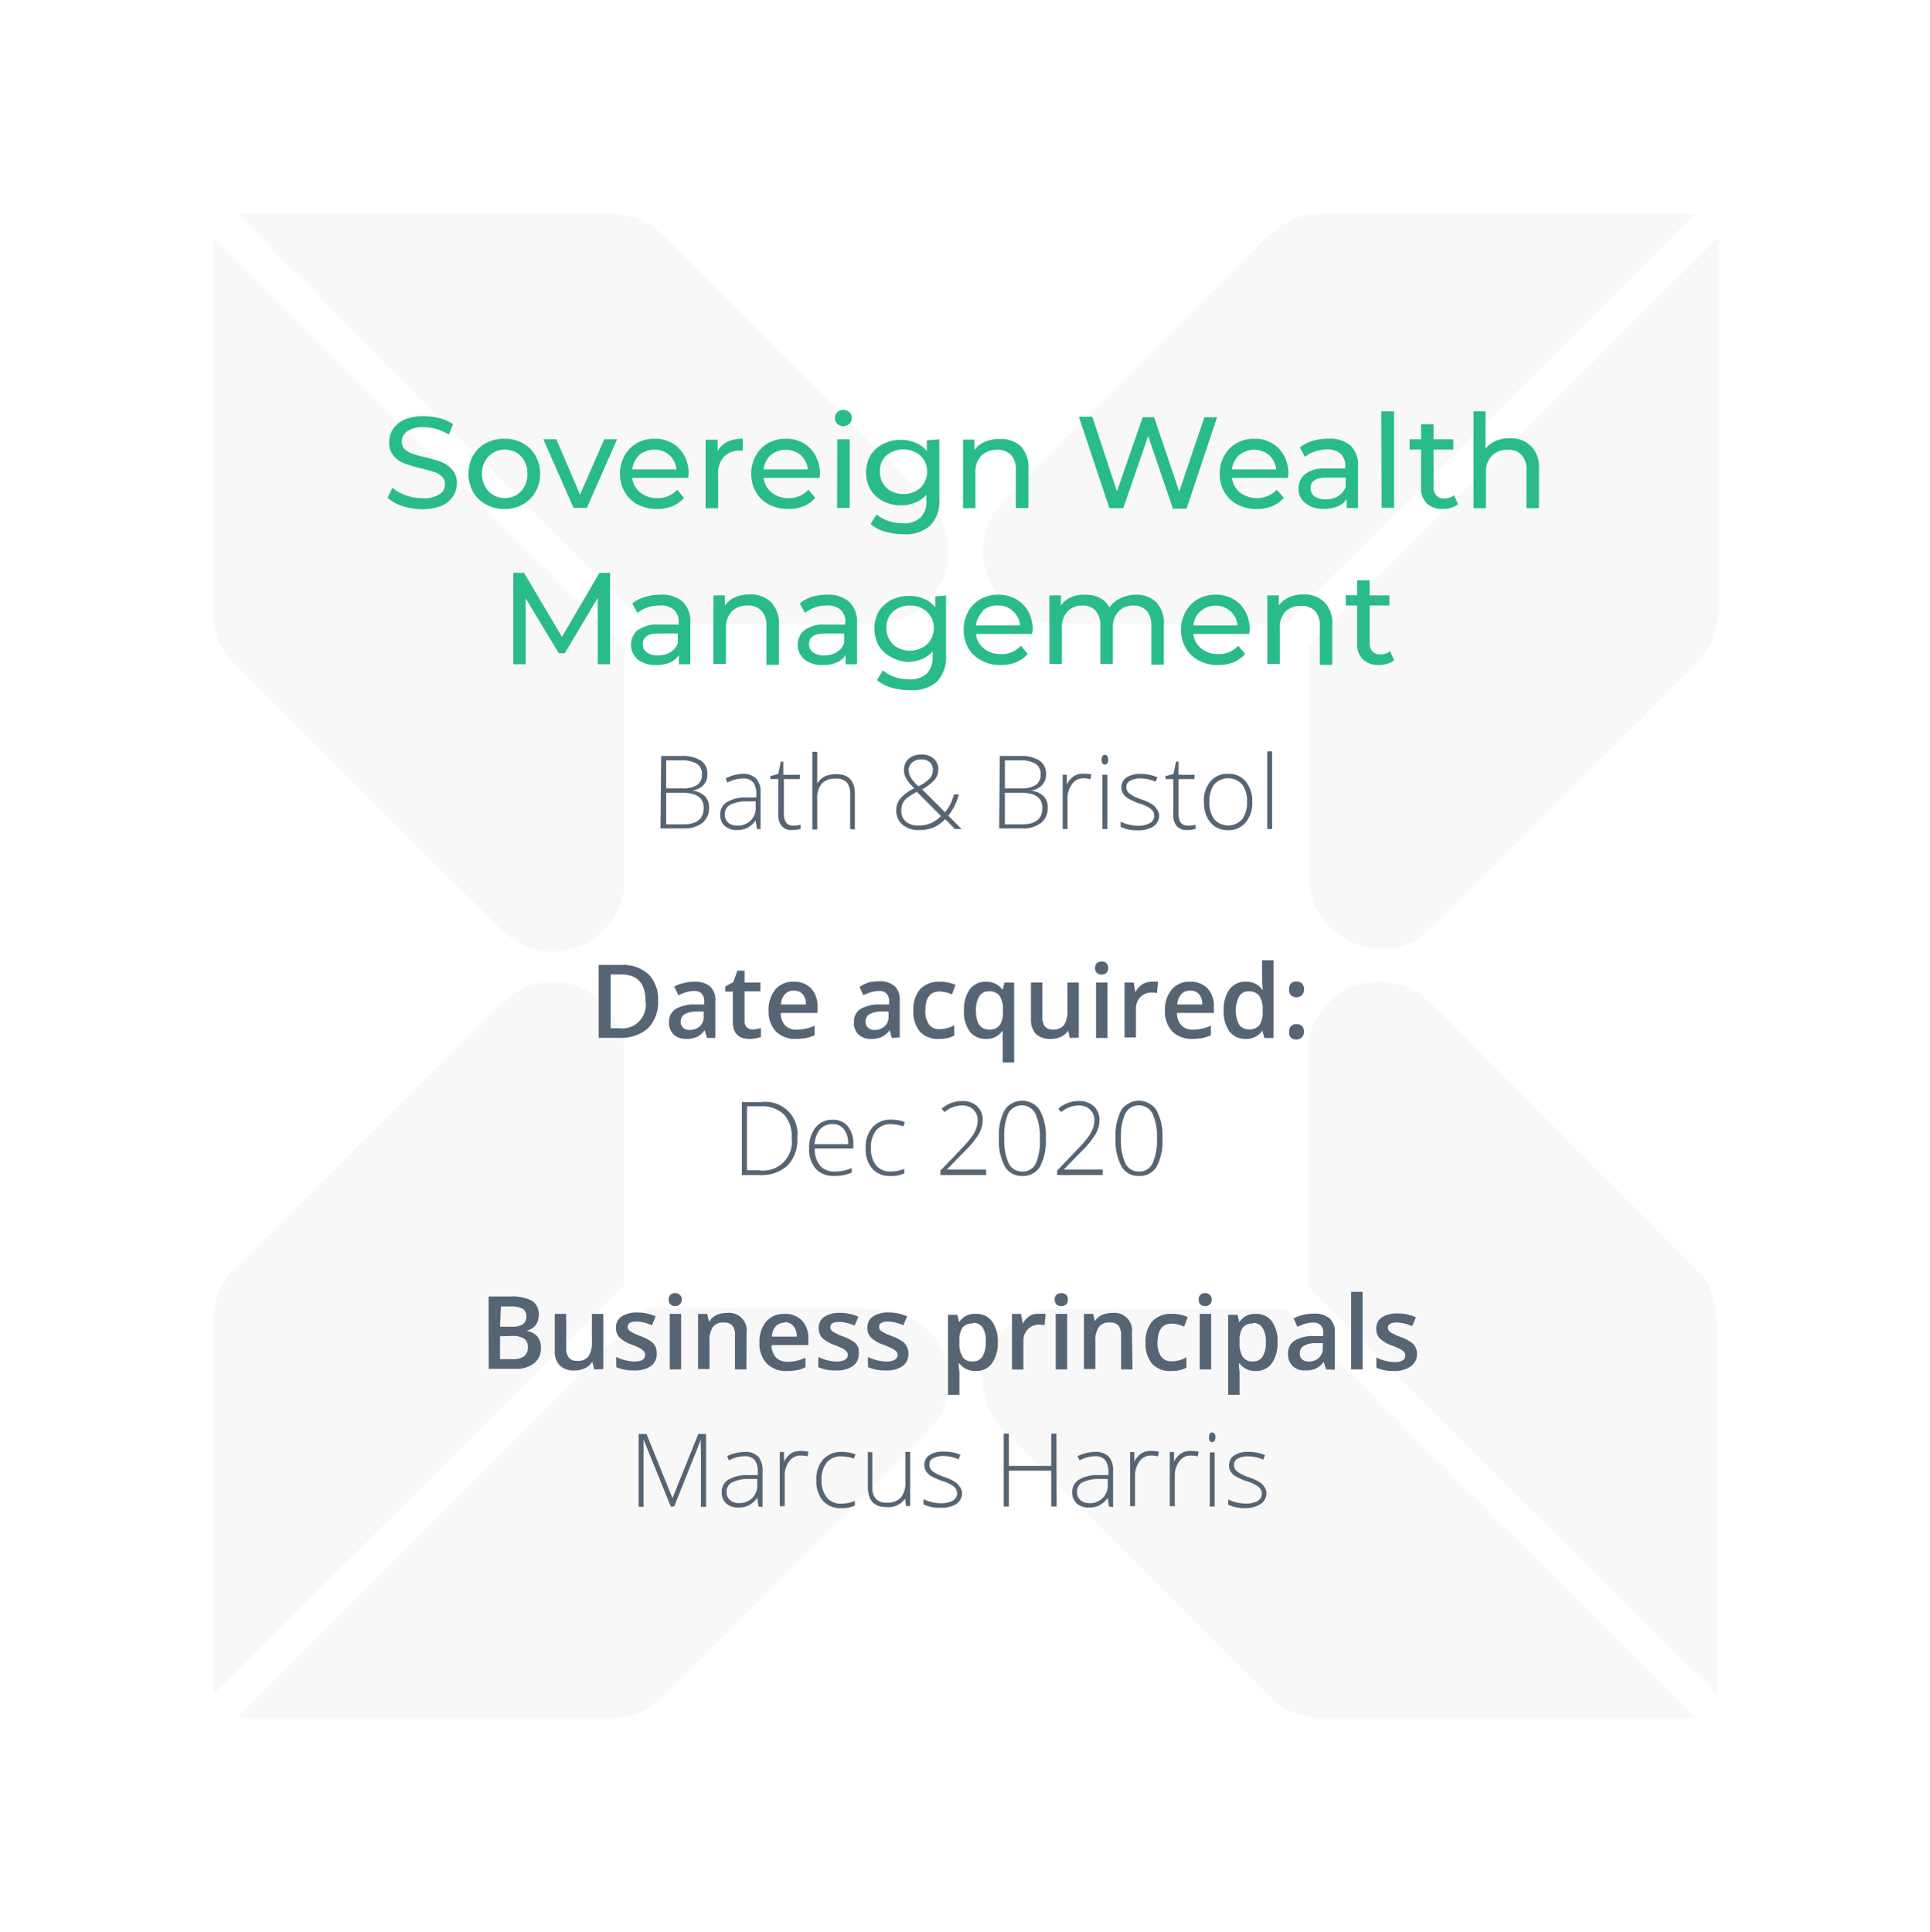 <svg id="Layer_1" data-name="Layer 1" xmlns="http://www.w3.org/2000/svg" viewBox="0 0 168.9 169.08"><defs><style>.cls-1{opacity:0.35;}.cls-2{fill:#eaeaea;}.cls-3{fill:#29bb89;}.cls-4{fill:#566573;}</style></defs><g class="cls-1"><path class="cls-2" d="M114.43,112.55V92.19a6.28,6.28,0,0,1,10.68-4.47L148.35,111a6.24,6.24,0,0,1,1.88,4.48v32.77Z"/><path class="cls-2" d="M112.4,114.43l35.95,35.94H115.58a6.23,6.23,0,0,1-4.48-1.87L87.86,125.25a6.19,6.19,0,0,1,0-8.8,6,6,0,0,1,4.48-1.88H112.4Z"/><path class="cls-2" d="M54.66,112.55V92.19A6.29,6.29,0,0,0,44,87.72L20.58,111a6.23,6.23,0,0,0-1.87,4.48v32.77Z"/><path class="cls-2" d="M56.53,114.43l-35.8,35.94H53.5A6.23,6.23,0,0,0,58,148.5l23.24-23.25a6.28,6.28,0,0,0-4.48-10.68Z"/><path class="cls-2" d="M150.37,20.73V53.5A6.23,6.23,0,0,1,148.5,58L125.25,81.22a6.19,6.19,0,0,1-8.8,0,6,6,0,0,1-1.88-4.48V56.53Z"/><path class="cls-2" d="M112.4,54.66l35.95-35.95H115.58a6.23,6.23,0,0,0-4.48,1.87L87.86,43.83a6.19,6.19,0,0,0,0,8.8,6,6,0,0,0,4.48,1.88C92.19,54.66,112.4,54.66,112.4,54.66Z"/><path class="cls-2" d="M54.66,56.68V77A6.29,6.29,0,0,1,44,81.51L20.58,58.26a6.19,6.19,0,0,1-1.87-4.47V20.73Z"/><path class="cls-2" d="M56.53,54.66,20.73,18.71H53.5A6.23,6.23,0,0,1,58,20.58L81.22,43.83a6.28,6.28,0,0,1-4.48,10.68C76.89,54.66,56.53,54.66,56.53,54.66Z"/></g><path class="cls-3" d="M35.23,44.3a3.62,3.62,0,0,1-1.31-.73l.42-.88a3.45,3.45,0,0,0,1.17.66,4.28,4.28,0,0,0,1.46.26,2.59,2.59,0,0,0,1.48-.34,1,1,0,0,0,.49-.89.89.89,0,0,0-.27-.67,1.81,1.81,0,0,0-.66-.39c-.26-.09-.63-.19-1.11-.31a11.53,11.53,0,0,1-1.45-.43,2.43,2.43,0,0,1-1-.67,1.76,1.76,0,0,1-.39-1.21,2,2,0,0,1,.34-1.15,2.31,2.31,0,0,1,1-.82,4.19,4.19,0,0,1,1.69-.3,5.47,5.47,0,0,1,1.39.18,3.49,3.49,0,0,1,1.17.52l-.37.91a4.28,4.28,0,0,0-1.07-.48,4,4,0,0,0-1.12-.17,2.42,2.42,0,0,0-1.45.36,1.08,1.08,0,0,0-.48.91.87.87,0,0,0,.27.66,1.83,1.83,0,0,0,.68.4,8.11,8.11,0,0,0,1.1.3,13.23,13.23,0,0,1,1.44.43,2.5,2.5,0,0,1,.94.67,1.72,1.72,0,0,1,.39,1.19,2,2,0,0,1-.34,1.14,2.26,2.26,0,0,1-1,.82,4.36,4.36,0,0,1-1.71.3A5.65,5.65,0,0,1,35.23,44.3Z"/><path class="cls-3" d="M42.52,44.15a2.86,2.86,0,0,1-1.12-1.09,3.36,3.36,0,0,1,0-3.18,2.8,2.8,0,0,1,1.12-1.09,3.35,3.35,0,0,1,1.62-.39,3.31,3.31,0,0,1,1.61.39,2.84,2.84,0,0,1,1.11,1.09,3.29,3.29,0,0,1,0,3.18,2.91,2.91,0,0,1-1.11,1.09,3.21,3.21,0,0,1-1.61.4A3.24,3.24,0,0,1,42.52,44.15Zm2.66-.82a1.86,1.86,0,0,0,.72-.75,2.27,2.27,0,0,0,.26-1.11,2.22,2.22,0,0,0-.26-1.11,1.86,1.86,0,0,0-.72-.75,2.14,2.14,0,0,0-1-.26,2.08,2.08,0,0,0-1,.26,2,2,0,0,0-.73.75,2.23,2.23,0,0,0-.27,1.11,2.28,2.28,0,0,0,.27,1.11,2,2,0,0,0,.73.75,2,2,0,0,0,1,.27A2,2,0,0,0,45.18,43.33Z"/><path class="cls-3" d="M54,38.45l-2.64,6H50.19l-2.64-6h1.14l2.07,4.84,2.12-4.84Z"/><path class="cls-3" d="M60.23,41.83h-4.9a1.93,1.93,0,0,0,.7,1.28,2.32,2.32,0,0,0,1.49.49,2.26,2.26,0,0,0,1.74-.73l.6.7a2.62,2.62,0,0,1-1,.73,3.44,3.44,0,0,1-1.36.25,3.57,3.57,0,0,1-1.69-.39,2.75,2.75,0,0,1-1.14-1.1,3.14,3.14,0,0,1-.41-1.59,3.19,3.19,0,0,1,.39-1.58,2.93,2.93,0,0,1,1.08-1.1,3.11,3.11,0,0,1,1.56-.39,3,3,0,0,1,1.54.39,2.81,2.81,0,0,1,1.06,1.1,3.39,3.39,0,0,1,.38,1.61C60.25,41.59,60.24,41.7,60.23,41.83Zm-4.28-2a2,2,0,0,0-.62,1.26H59.2a1.9,1.9,0,0,0-.62-1.25,1.87,1.87,0,0,0-1.31-.48A2,2,0,0,0,56,39.79Z"/><path class="cls-3" d="M63.65,38.67A3.11,3.11,0,0,1,65,38.4v1.05h-.25a1.85,1.85,0,0,0-1.4.53,2.09,2.09,0,0,0-.5,1.51v3h-1.1v-6h1.05v1A1.89,1.89,0,0,1,63.65,38.67Z"/><path class="cls-3" d="M71.72,41.83H66.83a1.89,1.89,0,0,0,.7,1.28A2.29,2.29,0,0,0,69,43.6a2.26,2.26,0,0,0,1.74-.73l.61.7a2.77,2.77,0,0,1-1,.73,3.51,3.51,0,0,1-1.36.25,3.61,3.61,0,0,1-1.7-.39,2.81,2.81,0,0,1-1.14-1.1,3.14,3.14,0,0,1-.41-1.59,3.2,3.2,0,0,1,.4-1.58,2.79,2.79,0,0,1,1.08-1.1,3.1,3.1,0,0,1,1.55-.39,3,3,0,0,1,1.54.39,2.74,2.74,0,0,1,1.06,1.1,3.27,3.27,0,0,1,.38,1.61A2.06,2.06,0,0,1,71.72,41.83Zm-4.27-2a1.9,1.9,0,0,0-.62,1.26H70.7a2,2,0,0,0-.62-1.25,2.06,2.06,0,0,0-2.63,0Z"/><path class="cls-3" d="M73.27,37.09a.71.71,0,0,1,0-1,.72.72,0,0,1,.53-.21.76.76,0,0,1,.53.2.65.65,0,0,1,.21.49.7.7,0,0,1-.21.52.72.72,0,0,1-.53.21A.76.76,0,0,1,73.27,37.09Zm0,1.36h1.09v6H73.26Z"/><path class="cls-3" d="M82.2,38.45v5.21A3.08,3.08,0,0,1,81.41,46a3.22,3.22,0,0,1-2.34.76,5.84,5.84,0,0,1-1.63-.23,3.31,3.31,0,0,1-1.25-.67l.53-.84a3,3,0,0,0,1,.57A4,4,0,0,0,79,45.8a2.12,2.12,0,0,0,1.56-.5,2,2,0,0,0,.51-1.52V43.3a2.53,2.53,0,0,1-1,.7,3.13,3.13,0,0,1-1.23.23,3.27,3.27,0,0,1-1.56-.37,2.73,2.73,0,0,1-1.1-1,3.09,3.09,0,0,1,0-3,2.73,2.73,0,0,1,1.1-1,3.38,3.38,0,0,1,1.56-.36,3.13,3.13,0,0,1,1.27.25,2.27,2.27,0,0,1,1,.74v-.94ZM80.12,43a1.79,1.79,0,0,0,.74-.7,1.94,1.94,0,0,0,.27-1,1.83,1.83,0,0,0-.58-1.42,2.34,2.34,0,0,0-3,0A1.83,1.83,0,0,0,77,41.31a1.94,1.94,0,0,0,.27,1A1.82,1.82,0,0,0,78,43a2.39,2.39,0,0,0,1.08.25A2.3,2.3,0,0,0,80.12,43Z"/><path class="cls-3" d="M89.33,39.06A2.63,2.63,0,0,1,90,41v3.47h-1.1V41.14a1.84,1.84,0,0,0-.42-1.32,1.56,1.56,0,0,0-1.2-.45,1.9,1.9,0,0,0-1.4.52,2,2,0,0,0-.52,1.49v3.1H84.28v-6h1v.91a2.09,2.09,0,0,1,.89-.71,3.11,3.11,0,0,1,1.28-.25A2.5,2.5,0,0,1,89.33,39.06Z"/><path class="cls-3" d="M106.51,36.52l-2.67,8h-1.19l-2.17-6.36L98.3,44.48H97.09l-2.67-8h1.17L97.75,43,100,36.52h1l2.2,6.51,2.2-6.51Z"/><path class="cls-3" d="M112.71,41.83h-4.89a1.85,1.85,0,0,0,.7,1.28,2.46,2.46,0,0,0,3.22-.24l.61.7a2.77,2.77,0,0,1-1,.73,3.51,3.51,0,0,1-1.36.25,3.58,3.58,0,0,1-1.7-.39,2.81,2.81,0,0,1-1.14-1.1,3.14,3.14,0,0,1-.41-1.59,3.09,3.09,0,0,1,.4-1.58,2.79,2.79,0,0,1,1.08-1.1,3.08,3.08,0,0,1,1.55-.39,3,3,0,0,1,1.54.39,2.74,2.74,0,0,1,1.06,1.1,3.27,3.27,0,0,1,.38,1.61C112.73,41.59,112.72,41.7,112.71,41.83Zm-4.27-2a1.9,1.9,0,0,0-.62,1.26h3.87a2,2,0,0,0-.62-1.25,2.06,2.06,0,0,0-2.63,0Z"/><path class="cls-3" d="M118.19,39a2.38,2.38,0,0,1,.66,1.83v3.64h-1v-.79a1.72,1.72,0,0,1-.78.64,3,3,0,0,1-1.2.22,2.47,2.47,0,0,1-1.62-.49,1.54,1.54,0,0,1-.61-1.28,1.57,1.57,0,0,1,.58-1.28A2.81,2.81,0,0,1,116,41h1.73V40.8a1.44,1.44,0,0,0-.41-1.09,1.71,1.71,0,0,0-1.2-.37,3.13,3.13,0,0,0-1.05.18,2.59,2.59,0,0,0-.87.47l-.45-.82a3.44,3.44,0,0,1,1.11-.58,4.84,4.84,0,0,1,1.38-.19A2.73,2.73,0,0,1,118.19,39Zm-1.09,4.42a1.56,1.56,0,0,0,.66-.79V41.8h-1.68c-.93,0-1.39.31-1.39.93a.87.87,0,0,0,.35.72,1.65,1.65,0,0,0,1,.26A2,2,0,0,0,117.1,43.43Z"/><path class="cls-3" d="M120.88,36H122v8.44h-1.09Z"/><path class="cls-3" d="M127.59,44.13a1.51,1.51,0,0,1-.59.31,2.23,2.23,0,0,1-.73.11,1.94,1.94,0,0,1-1.41-.49,1.87,1.87,0,0,1-.5-1.4V39.35h-1v-.9h1V37.13h1.09v1.32h1.73v.9h-1.73v3.27a1.09,1.09,0,0,0,.25.75.91.91,0,0,0,.7.26,1.3,1.3,0,0,0,.85-.28Z"/><path class="cls-3" d="M134,39.06a2.63,2.63,0,0,1,.68,1.95v3.47h-1.1V41.14a1.84,1.84,0,0,0-.42-1.32,1.56,1.56,0,0,0-1.2-.45,1.9,1.9,0,0,0-1.4.52,2,2,0,0,0-.52,1.49v3.1h-1.09V36H130v3.27a2.29,2.29,0,0,1,.9-.68,3.06,3.06,0,0,1,1.23-.23A2.5,2.5,0,0,1,134,39.06Z"/><path class="cls-3" d="M52.31,58.14V52.33l-2.88,4.84h-.53L46,52.37v5.77H44.92v-8h.94l3.32,5.6,3.28-5.6h.93v8Z"/><path class="cls-3" d="M59.74,52.66a2.39,2.39,0,0,1,.67,1.84v3.64h-1v-.8a1.74,1.74,0,0,1-.78.65,3.06,3.06,0,0,1-1.2.22,2.56,2.56,0,0,1-1.62-.49,1.69,1.69,0,0,1,0-2.57,2.91,2.91,0,0,1,1.85-.48h1.73v-.22a1.4,1.4,0,0,0-.41-1.08A1.75,1.75,0,0,0,57.7,53a3.16,3.16,0,0,0-1.05.17,2.82,2.82,0,0,0-.86.47l-.46-.82a3.38,3.38,0,0,1,1.12-.57,4.75,4.75,0,0,1,1.38-.2A2.75,2.75,0,0,1,59.74,52.66Zm-1.08,4.43a1.63,1.63,0,0,0,.66-.8v-.84H57.63c-.92,0-1.38.31-1.38.94a.82.82,0,0,0,.35.71,1.57,1.57,0,0,0,1,.27A2.12,2.12,0,0,0,58.66,57.09Z"/><path class="cls-3" d="M67.48,52.72a2.61,2.61,0,0,1,.68,2v3.47H67.07V54.79a1.87,1.87,0,0,0-.42-1.32A1.63,1.63,0,0,0,65.44,53a1.86,1.86,0,0,0-1.4.52A2,2,0,0,0,63.53,55v3.11h-1.1v-6h1V53a2.19,2.19,0,0,1,.89-.72,3.13,3.13,0,0,1,1.29-.25A2.46,2.46,0,0,1,67.48,52.72Z"/><path class="cls-3" d="M74.3,52.66A2.42,2.42,0,0,1,75,54.5v3.64h-1v-.8a1.74,1.74,0,0,1-.78.65,3.13,3.13,0,0,1-1.2.22,2.52,2.52,0,0,1-1.62-.49,1.69,1.69,0,0,1,0-2.57,2.87,2.87,0,0,1,1.84-.48h1.73v-.22a1.37,1.37,0,0,0-.41-1.08,1.71,1.71,0,0,0-1.2-.37,3.12,3.12,0,0,0-1.05.17,3,3,0,0,0-.87.47l-.45-.82A3.24,3.24,0,0,1,71,52.25a4.85,4.85,0,0,1,1.38-.2A2.78,2.78,0,0,1,74.3,52.66Zm-1.09,4.43a1.53,1.53,0,0,0,.66-.8v-.84H72.19c-.93,0-1.39.31-1.39.94a.84.84,0,0,0,.35.71,1.58,1.58,0,0,0,1,.27A2.06,2.06,0,0,0,73.21,57.09Z"/><path class="cls-3" d="M82.79,52.11v5.21A3.15,3.15,0,0,1,82,59.66a3.3,3.3,0,0,1-2.35.75A5.38,5.38,0,0,1,78,60.18a3.15,3.15,0,0,1-1.25-.66l.52-.85a3,3,0,0,0,1,.58,4,4,0,0,0,1.28.21,2.15,2.15,0,0,0,1.56-.5,2.06,2.06,0,0,0,.51-1.53V57a2.38,2.38,0,0,1-1,.71,3.27,3.27,0,0,1-1.22.23A3.4,3.4,0,0,1,78,57.52a2.82,2.82,0,0,1-1.1-1,3.16,3.16,0,0,1,0-3,2.87,2.87,0,0,1,1.1-1,3.39,3.39,0,0,1,1.57-.36,3.16,3.16,0,0,1,1.27.25,2.35,2.35,0,0,1,1,.74v-.93Zm-2.07,4.57a1.85,1.85,0,0,0,.74-.7,2,2,0,0,0,.26-1,1.83,1.83,0,0,0-.58-1.41A2.08,2.08,0,0,0,79.65,53a2.12,2.12,0,0,0-1.5.54A1.83,1.83,0,0,0,77.57,55a1.94,1.94,0,0,0,.27,1,1.78,1.78,0,0,0,.74.7,2.2,2.2,0,0,0,1.07.25A2.22,2.22,0,0,0,80.72,56.68Z"/><path class="cls-3" d="M90.3,55.49H85.41a1.89,1.89,0,0,0,.7,1.28,2.29,2.29,0,0,0,1.48.48,2.23,2.23,0,0,0,1.75-.73l.6.71a2.62,2.62,0,0,1-1,.73,3.7,3.7,0,0,1-1.36.25,3.43,3.43,0,0,1-1.69-.4,2.75,2.75,0,0,1-1.15-1.09,3.17,3.17,0,0,1-.4-1.6,3.22,3.22,0,0,1,.39-1.58,2.79,2.79,0,0,1,1.08-1.1,3.1,3.1,0,0,1,1.55-.39,3.05,3.05,0,0,1,1.55.39A2.81,2.81,0,0,1,90,53.54a3.4,3.4,0,0,1,.38,1.62A2.48,2.48,0,0,1,90.3,55.49Zm-4.27-2a2,2,0,0,0-.62,1.25h3.87a1.92,1.92,0,0,0-.62-1.24A1.84,1.84,0,0,0,87.34,53,1.87,1.87,0,0,0,86,53.45Z"/><path class="cls-3" d="M101.19,52.71a2.65,2.65,0,0,1,.66,2v3.47h-1.09V54.79a1.91,1.91,0,0,0-.4-1.32A1.51,1.51,0,0,0,99.2,53a1.73,1.73,0,0,0-1.32.52A2.1,2.1,0,0,0,97.39,55v3.11H96.3V54.79a2,2,0,0,0-.4-1.32A1.51,1.51,0,0,0,94.74,53a1.73,1.73,0,0,0-1.32.52A2.05,2.05,0,0,0,92.93,55v3.11H91.84v-6h1V53a2.16,2.16,0,0,1,.86-.72A3,3,0,0,1,95,52.05a2.77,2.77,0,0,1,1.25.28,2,2,0,0,1,.84.84,2.3,2.3,0,0,1,1-.82,3.09,3.09,0,0,1,1.37-.3A2.47,2.47,0,0,1,101.19,52.71Z"/><path class="cls-3" d="M109.33,55.49h-4.89a1.85,1.85,0,0,0,.7,1.28,2.29,2.29,0,0,0,1.48.48,2.22,2.22,0,0,0,1.74-.73l.61.71a2.77,2.77,0,0,1-1,.73,3.7,3.7,0,0,1-1.36.25,3.47,3.47,0,0,1-1.7-.4,2.79,2.79,0,0,1-1.14-1.09,3.17,3.17,0,0,1-.41-1.6,3.12,3.12,0,0,1,.4-1.58,2.79,2.79,0,0,1,1.08-1.1,3.08,3.08,0,0,1,1.55-.39,3,3,0,0,1,1.54.39,2.74,2.74,0,0,1,1.06,1.1,3.29,3.29,0,0,1,.38,1.62C109.35,55.24,109.34,55.35,109.33,55.49Zm-4.27-2a1.9,1.9,0,0,0-.62,1.25h3.87a1.92,1.92,0,0,0-.62-1.24,2,2,0,0,0-2.63,0Z"/><path class="cls-3" d="M115.91,52.72a2.61,2.61,0,0,1,.68,2v3.47H115.5V54.79a1.87,1.87,0,0,0-.42-1.32,1.63,1.63,0,0,0-1.21-.44,1.86,1.86,0,0,0-1.4.52A2,2,0,0,0,112,55v3.11h-1.09v-6h1V53a2.15,2.15,0,0,1,.9-.72,3,3,0,0,1,1.28-.25A2.46,2.46,0,0,1,115.91,52.72Z"/><path class="cls-3" d="M122,57.79a1.7,1.7,0,0,1-.6.31,2.46,2.46,0,0,1-.72.11,2,2,0,0,1-1.41-.49,1.86,1.86,0,0,1-.5-1.4V53h-1v-.9h1V50.79h1.09v1.32h1.73V53h-1.73v3.26a1.06,1.06,0,0,0,.24.75.91.91,0,0,0,.7.27,1.29,1.29,0,0,0,.85-.29Z"/><path class="cls-4" d="M57.86,66.17h1.75a3,3,0,0,1,1.74.41,1.38,1.38,0,0,1,.55,1.21,1.28,1.28,0,0,1-.34.92,1.6,1.6,0,0,1-1,.48v0a2,2,0,0,1,1.13.49,1.4,1.4,0,0,1,.36,1,1.64,1.64,0,0,1-.59,1.35,2.55,2.55,0,0,1-1.66.48h-2ZM58.3,69h1.41a2.24,2.24,0,0,0,1.31-.3,1.09,1.09,0,0,0,.41-.94,1,1,0,0,0-.47-.92,2.52,2.52,0,0,0-1.37-.29H58.3Zm0,.39v2.76h1.51q1.77,0,1.77-1.44c0-.88-.62-1.32-1.87-1.32Z"/><path class="cls-4" d="M66.24,72.56l-.11-.75h0a2.28,2.28,0,0,1-.73.65,2,2,0,0,1-.89.19,1.54,1.54,0,0,1-1.09-.36,1.28,1.28,0,0,1-.39-1,1.21,1.21,0,0,1,.58-1.08,3.13,3.13,0,0,1,1.67-.41l.91,0v-.32a1.63,1.63,0,0,0-.28-1,1.06,1.06,0,0,0-.88-.34,3,3,0,0,0-1.37.36l-.16-.37A3.51,3.51,0,0,1,65,67.73a1.55,1.55,0,0,1,1.17.41,1.76,1.76,0,0,1,.39,1.26v3.16Zm-1.75-.31a1.51,1.51,0,0,0,1.64-1.64v-.47l-.83,0a3.23,3.23,0,0,0-1.43.31A1,1,0,0,0,63.72,72,1.13,1.13,0,0,0,64.49,72.25Z"/><path class="cls-4" d="M69.35,72.26a3,3,0,0,0,.71-.07v.35a2.27,2.27,0,0,1-.72.11,1.17,1.17,0,0,1-.93-.34,1.56,1.56,0,0,1-.3-1.06V68.19h-.7v-.26l.7-.19.22-1.08h.22v1.15H70v.38h-1.4v3a1.34,1.34,0,0,0,.2.81A.69.69,0,0,0,69.35,72.26Z"/><path class="cls-4" d="M74.4,72.56V69.48a1.5,1.5,0,0,0-.3-1,1.21,1.21,0,0,0-.94-.33,1.63,1.63,0,0,0-1.24.43,2,2,0,0,0-.4,1.4v2.62h-.43v-6.8h.43v2.17l0,.6h0a1.65,1.65,0,0,1,.67-.62,2.49,2.49,0,0,1,1-.19c1.08,0,1.62.58,1.62,1.73v3.11Z"/><path class="cls-4" d="M78.43,70.94a1.71,1.71,0,0,1,.32-1A3.85,3.85,0,0,1,80,69l-.33-.36a2.39,2.39,0,0,1-.42-.61,1.34,1.34,0,0,1-.14-.62,1.29,1.29,0,0,1,.41-1,1.66,1.66,0,0,1,1.12-.37,1.52,1.52,0,0,1,1.07.36,1.22,1.22,0,0,1,.4,1,1.31,1.31,0,0,1-.31.84,4.1,4.1,0,0,1-1.1.85l2,2a3.87,3.87,0,0,0,.46-.68,5.84,5.84,0,0,0,.33-.88h.42a4.78,4.78,0,0,1-.92,1.86l1.16,1.17h-.59l-.84-.86a3.84,3.84,0,0,1-.72.57,2.43,2.43,0,0,1-.68.28,3.15,3.15,0,0,1-.85.1A2.14,2.14,0,0,1,79,72.2,1.6,1.6,0,0,1,78.43,70.94Zm2,1.31a2.61,2.61,0,0,0,1-.19,2.75,2.75,0,0,0,.92-.64l-2.11-2.11a5.16,5.16,0,0,0-.86.53,1.31,1.31,0,0,0-.5,1.08,1.23,1.23,0,0,0,.4,1A1.65,1.65,0,0,0,80.42,72.25Zm-.9-4.83a1.19,1.19,0,0,0,.18.64,3.82,3.82,0,0,0,.66.76,3.42,3.42,0,0,0,1-.69,1.13,1.13,0,0,0,.27-.74.89.89,0,0,0-.27-.67,1,1,0,0,0-.74-.25,1.13,1.13,0,0,0-.78.25A.89.89,0,0,0,79.52,67.42Z"/><path class="cls-4" d="M87.5,66.17h1.75a3,3,0,0,1,1.74.41,1.38,1.38,0,0,1,.55,1.21,1.28,1.28,0,0,1-.34.92,1.6,1.6,0,0,1-1,.48v0a2,2,0,0,1,1.13.49,1.4,1.4,0,0,1,.36,1,1.64,1.64,0,0,1-.59,1.35,2.55,2.55,0,0,1-1.66.48h-2ZM87.94,69h1.41a2.26,2.26,0,0,0,1.31-.3,1.09,1.09,0,0,0,.41-.94,1,1,0,0,0-.47-.92,2.52,2.52,0,0,0-1.37-.29H87.94Zm0,.39v2.76h1.51q1.77,0,1.77-1.44c0-.88-.62-1.32-1.87-1.32Z"/><path class="cls-4" d="M94.87,67.72a3.72,3.72,0,0,1,.64.06l-.08.42a2.51,2.51,0,0,0-.62-.08,1.18,1.18,0,0,0-1,.52,2.07,2.07,0,0,0-.39,1.3v2.62H93V67.81h.36l0,.86h0a2,2,0,0,1,.62-.74A1.48,1.48,0,0,1,94.87,67.72Z"/><path class="cls-4" d="M96.41,66.49c0-.28.1-.42.28-.42a.25.25,0,0,1,.21.11.57.57,0,0,1,.08.31.54.54,0,0,1-.08.31.24.24,0,0,1-.21.12C96.51,66.92,96.41,66.78,96.41,66.49Zm.5,6.07h-.43V67.81h.43Z"/><path class="cls-4" d="M101.44,71.32a1.12,1.12,0,0,1-.48,1,2.39,2.39,0,0,1-1.38.35,3.21,3.21,0,0,1-1.51-.3v-.46a3.32,3.32,0,0,0,1.51.36,2,2,0,0,0,1.07-.24.7.7,0,0,0,.36-.62.73.73,0,0,0-.29-.6,2.85,2.85,0,0,0-1-.48,5.27,5.27,0,0,1-1-.45,1.37,1.37,0,0,1-.44-.42,1.09,1.09,0,0,1-.14-.57,1,1,0,0,1,.45-.84,2.12,2.12,0,0,1,1.25-.31,3.75,3.75,0,0,1,1.45.29l-.16.39a3.41,3.41,0,0,0-1.29-.29,1.89,1.89,0,0,0-.93.2.59.59,0,0,0-.34.53.72.72,0,0,0,.27.59,3.46,3.46,0,0,0,1,.5,4.57,4.57,0,0,1,.94.42,1.24,1.24,0,0,1,.43.42A1,1,0,0,1,101.44,71.32Z"/><path class="cls-4" d="M103.92,72.26a3,3,0,0,0,.71-.07v.35a2.27,2.27,0,0,1-.72.11,1.17,1.17,0,0,1-.93-.34,1.56,1.56,0,0,1-.3-1.06V68.19H102v-.26l.7-.19.22-1.08h.22v1.15h1.4v.38h-1.4v3a1.42,1.42,0,0,0,.19.81A.72.72,0,0,0,103.92,72.26Z"/><path class="cls-4" d="M109.59,70.18A2.65,2.65,0,0,1,109,72a1.92,1.92,0,0,1-1.55.66,2,2,0,0,1-1.1-.3,2,2,0,0,1-.73-.87,3.11,3.11,0,0,1-.26-1.3,2.65,2.65,0,0,1,.57-1.81,1.94,1.94,0,0,1,1.54-.65,1.9,1.9,0,0,1,1.54.66A2.71,2.71,0,0,1,109.59,70.18Zm-3.75,0a2.42,2.42,0,0,0,.43,1.53,1.64,1.64,0,0,0,2.43,0,2.42,2.42,0,0,0,.43-1.53,2.35,2.35,0,0,0-.43-1.52,1.64,1.64,0,0,0-2.44,0A2.44,2.44,0,0,0,105.84,70.18Z"/><path class="cls-4" d="M111.33,72.56h-.43v-6.8h.43Z"/><path class="cls-4" d="M57.59,87.59A3.2,3.2,0,0,1,56.71,90a3.53,3.53,0,0,1-2.53.84H52.39V84.46h2a3.31,3.31,0,0,1,2.37.82A3.1,3.1,0,0,1,57.59,87.59Zm-1.1,0c0-1.53-.72-2.3-2.15-2.3h-.9V90h.74A2.06,2.06,0,0,0,56.49,87.63Z"/><path class="cls-4" d="M61.87,90.85l-.2-.68h0a1.87,1.87,0,0,1-.7.6,2.18,2.18,0,0,1-.91.16,1.54,1.54,0,0,1-1.11-.38,1.43,1.43,0,0,1-.4-1.09,1.28,1.28,0,0,1,.55-1.13,3.22,3.22,0,0,1,1.69-.41l.84,0v-.25a1,1,0,0,0-.22-.7.89.89,0,0,0-.67-.23,2.4,2.4,0,0,0-.71.11,6.47,6.47,0,0,0-.66.26L59,86.35a3.38,3.38,0,0,1,.86-.31,3.53,3.53,0,0,1,.88-.11,2.06,2.06,0,0,1,1.39.4,1.55,1.55,0,0,1,.47,1.26v3.26Zm-1.53-.7a1.29,1.29,0,0,0,.9-.32,1.1,1.1,0,0,0,.34-.87v-.42l-.62,0a2,2,0,0,0-1.06.24.73.73,0,0,0-.33.66.64.64,0,0,0,.2.5A.8.8,0,0,0,60.34,90.15Z"/><path class="cls-4" d="M65.84,90.1a2.78,2.78,0,0,0,.75-.11v.77a2,2,0,0,1-.44.12,2.59,2.59,0,0,1-.56.05c-1,0-1.46-.51-1.46-1.53V86.79h-.66v-.45l.71-.38.35-1h.63V86h1.38v.77H65.16v2.59a.71.71,0,0,0,.19.55A.69.69,0,0,0,65.84,90.1Z"/><path class="cls-4" d="M69.66,90.93a2.36,2.36,0,0,1-1.76-.65,2.53,2.53,0,0,1-.64-1.81,2.75,2.75,0,0,1,.59-1.86,2,2,0,0,1,1.62-.68,2,2,0,0,1,1.51.58,2.23,2.23,0,0,1,.56,1.6v.55H68.32a1.55,1.55,0,0,0,.38,1.08,1.31,1.31,0,0,0,1,.38,4.09,4.09,0,0,0,.8-.08,3.7,3.7,0,0,0,.79-.27v.84a3.75,3.75,0,0,1-.76.25A4.69,4.69,0,0,1,69.66,90.93Zm-.19-4.22a1,1,0,0,0-.78.31,1.43,1.43,0,0,0-.35.9h2.19a1.36,1.36,0,0,0-.29-.91A1,1,0,0,0,69.47,86.71Z"/><path class="cls-4" d="M78.05,90.85l-.2-.68h0a1.87,1.87,0,0,1-.7.6,2.18,2.18,0,0,1-.91.16,1.54,1.54,0,0,1-1.11-.38,1.43,1.43,0,0,1-.4-1.09,1.28,1.28,0,0,1,.55-1.13,3.22,3.22,0,0,1,1.69-.41l.84,0v-.25a1,1,0,0,0-.22-.7.89.89,0,0,0-.67-.23,2.4,2.4,0,0,0-.71.11,6.47,6.47,0,0,0-.66.26l-.33-.73A3.38,3.38,0,0,1,76,86a3.53,3.53,0,0,1,.88-.11,2.06,2.06,0,0,1,1.39.4,1.55,1.55,0,0,1,.47,1.26v3.26Zm-1.53-.7a1.29,1.29,0,0,0,.9-.32,1.1,1.1,0,0,0,.34-.87v-.42l-.62,0a2,2,0,0,0-1.06.24.73.73,0,0,0-.33.66.64.64,0,0,0,.2.5A.8.8,0,0,0,76.52,90.15Z"/><path class="cls-4" d="M82.16,90.93a2.09,2.09,0,0,1-1.66-.64,2.66,2.66,0,0,1-.57-1.83,2.73,2.73,0,0,1,.59-1.88,2.25,2.25,0,0,1,1.73-.65,3.2,3.2,0,0,1,1.37.28l-.31.83a3.09,3.09,0,0,0-1.07-.26c-.84,0-1.26.56-1.26,1.67a2,2,0,0,0,.32,1.22,1.07,1.07,0,0,0,.91.41,2.71,2.71,0,0,0,1.3-.34v.89a1.77,1.77,0,0,1-.59.23A3.33,3.33,0,0,1,82.16,90.93Z"/><path class="cls-4" d="M86.26,90.93a1.7,1.7,0,0,1-1.4-.65,2.94,2.94,0,0,1-.5-1.84,3,3,0,0,1,.51-1.85,1.7,1.7,0,0,1,1.42-.66,1.78,1.78,0,0,1,.81.17,1.67,1.67,0,0,1,.65.55h0L87.9,86h.85v7h-1V91a2.88,2.88,0,0,1,0-.41q0-.21,0-.33h-.06A1.59,1.59,0,0,1,86.26,90.93Zm.3-.82a1.06,1.06,0,0,0,.92-.37,1.86,1.86,0,0,0,.29-1.13v-.16a2.23,2.23,0,0,0-.29-1.29,1.11,1.11,0,0,0-.94-.39.94.94,0,0,0-.84.43,2.32,2.32,0,0,0-.29,1.26C85.41,89.56,85.79,90.11,86.56,90.11Z"/><path class="cls-4" d="M93.62,90.85l-.14-.64h0a1.5,1.5,0,0,1-.61.53,2.06,2.06,0,0,1-.91.19,1.78,1.78,0,0,1-1.31-.43,1.88,1.88,0,0,1-.43-1.33V86h1v3a1.34,1.34,0,0,0,.22.84.9.9,0,0,0,.72.27,1.16,1.16,0,0,0,.95-.38,2.16,2.16,0,0,0,.3-1.3V86h1v4.83Z"/><path class="cls-4" d="M95.83,84.74a.58.58,0,0,1,.15-.43.59.59,0,0,1,.43-.15.57.57,0,0,1,.42.15.58.58,0,0,1,.15.43.56.56,0,0,1-.15.41.57.57,0,0,1-.42.15.59.59,0,0,1-.43-.15A.56.56,0,0,1,95.83,84.74Zm1.09,6.11h-1V86h1Z"/><path class="cls-4" d="M100.84,85.93a2.51,2.51,0,0,1,.51,0l-.1,1a1.75,1.75,0,0,0-.46-.05,1.32,1.32,0,0,0-1,.4,1.46,1.46,0,0,0-.38,1v2.53h-1V86h.8l.14.85h0a2,2,0,0,1,.62-.69A1.5,1.5,0,0,1,100.84,85.93Z"/><path class="cls-4" d="M104.35,90.93a2.36,2.36,0,0,1-1.76-.65,2.53,2.53,0,0,1-.64-1.81,2.75,2.75,0,0,1,.59-1.86,2,2,0,0,1,1.62-.68,2,2,0,0,1,1.51.58,2.23,2.23,0,0,1,.56,1.6v.55H103a1.6,1.6,0,0,0,.38,1.08,1.31,1.31,0,0,0,1,.38,4.09,4.09,0,0,0,.8-.08,3.7,3.7,0,0,0,.79-.27v.84a3.56,3.56,0,0,1-.76.25A4.69,4.69,0,0,1,104.35,90.93Zm-.19-4.22a1,1,0,0,0-.78.31,1.43,1.43,0,0,0-.35.9h2.19a1.36,1.36,0,0,0-.29-.91A1,1,0,0,0,104.16,86.71Z"/><path class="cls-4" d="M109,90.93a1.7,1.7,0,0,1-1.41-.65,3,3,0,0,1-.5-1.84,3,3,0,0,1,.51-1.85,1.7,1.7,0,0,1,1.42-.66,1.65,1.65,0,0,1,1.45.7h.05a8,8,0,0,1-.07-.82V84.05h1v6.8h-.8l-.18-.64h0A1.64,1.64,0,0,1,109,90.93Zm.28-.83a1.13,1.13,0,0,0,.92-.35,1.94,1.94,0,0,0,.3-1.16v-.14a2.16,2.16,0,0,0-.3-1.3,1.12,1.12,0,0,0-.93-.38.92.92,0,0,0-.83.44,2.73,2.73,0,0,0,0,2.47A1,1,0,0,0,109.3,90.1Z"/><path class="cls-4" d="M112.82,86.57c0-.44.21-.66.64-.66a.63.63,0,0,1,.49.18.8.8,0,0,1,0,1,.73.73,0,0,1-1,0A.69.69,0,0,1,112.82,86.57Zm0,3.73a.67.67,0,0,1,.16-.49.65.65,0,0,1,.48-.17.64.64,0,0,1,.49.18.68.68,0,0,1,.16.48.65.65,0,0,1-.17.49.73.73,0,0,1-1,0A.69.69,0,0,1,112.82,90.3Z"/><path class="cls-4" d="M69.77,99.59a3.22,3.22,0,0,1-.85,2.43,3.38,3.38,0,0,1-2.47.83H64.92V96.46h1.72a2.8,2.8,0,0,1,3.13,3.13Zm-.49,0a2.8,2.8,0,0,0-.69-2.06,2.77,2.77,0,0,0-2-.7H65.37v5.6h1A2.52,2.52,0,0,0,69.28,99.61Z"/><path class="cls-4" d="M73,102.93a2.06,2.06,0,0,1-1.61-.63,2.55,2.55,0,0,1-.58-1.79,2.81,2.81,0,0,1,.56-1.82,1.84,1.84,0,0,1,1.5-.68,1.64,1.64,0,0,1,1.33.58,2.43,2.43,0,0,1,.48,1.59v.35H71.3a2.25,2.25,0,0,0,.46,1.49,1.6,1.6,0,0,0,1.28.52,3.88,3.88,0,0,0,.72-.06,4.31,4.31,0,0,0,.78-.24v.39a3.23,3.23,0,0,1-.75.24A4.22,4.22,0,0,1,73,102.93Zm-.13-4.54a1.44,1.44,0,0,0-1.1.45,2.2,2.2,0,0,0-.48,1.31h2.93a2.06,2.06,0,0,0-.35-1.29A1.19,1.19,0,0,0,72.91,98.39Z"/><path class="cls-4" d="M77.93,102.93a2,2,0,0,1-1.6-.64,2.6,2.6,0,0,1-.57-1.79,2.63,2.63,0,0,1,.6-1.84A2.1,2.1,0,0,1,78,98a3.33,3.33,0,0,1,1.18.21l-.12.39A3.35,3.35,0,0,0,78,98.4a1.63,1.63,0,0,0-1.33.54,2.37,2.37,0,0,0-.45,1.55,2.32,2.32,0,0,0,.45,1.51,1.55,1.55,0,0,0,1.26.54,3.17,3.17,0,0,0,1.2-.23v.4A2.69,2.69,0,0,1,77.93,102.93Z"/><path class="cls-4" d="M86.3,102.85h-4v-.39l1.7-1.77a11.61,11.61,0,0,0,1-1.14,3.18,3.18,0,0,0,.42-.75,2.12,2.12,0,0,0,.14-.75,1.24,1.24,0,0,0-.38-.93,1.34,1.34,0,0,0-1-.36,2.44,2.44,0,0,0-1.53.58l-.24-.3a2.71,2.71,0,0,1,1.78-.67,1.89,1.89,0,0,1,1.31.44A1.6,1.6,0,0,1,86,98a2.62,2.62,0,0,1-.32,1.23,7.55,7.55,0,0,1-1.18,1.46l-1.64,1.68v0H86.3Z"/><path class="cls-4" d="M91.52,99.64a4.71,4.71,0,0,1-.51,2.48,1.71,1.71,0,0,1-1.55.81,1.66,1.66,0,0,1-1.52-.83,4.67,4.67,0,0,1-.52-2.46,4.75,4.75,0,0,1,.5-2.48,1.85,1.85,0,0,1,3.07,0A4.55,4.55,0,0,1,91.52,99.64Zm-3.63,0a4.7,4.7,0,0,0,.39,2.19,1.27,1.27,0,0,0,1.18.71,1.25,1.25,0,0,0,1.2-.73A4.94,4.94,0,0,0,91,99.64a4.84,4.84,0,0,0-.38-2.15,1.34,1.34,0,0,0-2.4,0A4.86,4.86,0,0,0,87.89,99.64Z"/><path class="cls-4" d="M96.51,102.85h-4v-.39l1.7-1.77a13.14,13.14,0,0,0,1-1.14,3.18,3.18,0,0,0,.42-.75,2.12,2.12,0,0,0,.14-.75,1.24,1.24,0,0,0-.38-.93,1.35,1.35,0,0,0-1-.36,2.44,2.44,0,0,0-1.53.58l-.24-.3a2.68,2.68,0,0,1,1.77-.67,1.9,1.9,0,0,1,1.32.44A1.6,1.6,0,0,1,96.22,98a2.51,2.51,0,0,1-.32,1.23,7.07,7.07,0,0,1-1.17,1.46l-1.64,1.68v0h3.42Z"/><path class="cls-4" d="M101.73,99.64a4.71,4.71,0,0,1-.51,2.48,1.71,1.71,0,0,1-1.55.81,1.66,1.66,0,0,1-1.52-.83,4.67,4.67,0,0,1-.52-2.46,4.75,4.75,0,0,1,.5-2.48,1.85,1.85,0,0,1,3.07,0A4.64,4.64,0,0,1,101.73,99.64Zm-3.63,0a4.7,4.7,0,0,0,.39,2.19,1.27,1.27,0,0,0,1.18.71,1.25,1.25,0,0,0,1.2-.73,4.94,4.94,0,0,0,.38-2.17,4.84,4.84,0,0,0-.38-2.15,1.34,1.34,0,0,0-2.4,0A4.86,4.86,0,0,0,98.1,99.64Z"/><path class="cls-4" d="M42.76,113.48h1.89a3.67,3.67,0,0,1,1.91.38,1.37,1.37,0,0,1,.59,1.22,1.49,1.49,0,0,1-.29.93,1.33,1.33,0,0,1-.83.47v0a1.61,1.61,0,0,1,1,.5,1.52,1.52,0,0,1,.31,1,1.66,1.66,0,0,1-.6,1.35,2.59,2.59,0,0,1-1.67.48h-2.3Zm1,2.64h1a1.71,1.71,0,0,0,1-.21.8.8,0,0,0,.3-.71.73.73,0,0,0-.32-.65,2.09,2.09,0,0,0-1-.2h-.9Zm0,.84v2h1.11a1.68,1.68,0,0,0,1-.25,1,1,0,0,0,.33-.8.85.85,0,0,0-.34-.74,1.8,1.8,0,0,0-1-.24Z"/><path class="cls-4" d="M52,119.86l-.15-.63h-.05a1.45,1.45,0,0,1-.61.53,2,2,0,0,1-.9.19,1.75,1.75,0,0,1-1.31-.44,1.79,1.79,0,0,1-.43-1.32V115h1v3a1.28,1.28,0,0,0,.23.83.85.85,0,0,0,.71.28,1.15,1.15,0,0,0,1-.38,2.15,2.15,0,0,0,.31-1.3V115h1v4.83Z"/><path class="cls-4" d="M57.47,118.49a1.26,1.26,0,0,1-.51,1.08,2.44,2.44,0,0,1-1.48.38,3.57,3.57,0,0,1-1.55-.29v-.89a3.88,3.88,0,0,0,1.59.4c.63,0,.94-.2.94-.58a.44.44,0,0,0-.1-.3A1.37,1.37,0,0,0,56,118c-.16-.08-.38-.18-.66-.29a3,3,0,0,1-1.13-.65,1.17,1.17,0,0,1-.3-.84,1.11,1.11,0,0,1,.5-1,2.38,2.38,0,0,1,1.36-.34,3.81,3.81,0,0,1,1.61.34l-.33.78a3.52,3.52,0,0,0-1.31-.33c-.54,0-.81.16-.81.46a.47.47,0,0,0,.21.39,4.82,4.82,0,0,0,.92.43,4.34,4.34,0,0,1,.87.43,1.19,1.19,0,0,1,.4.44A1.26,1.26,0,0,1,57.47,118.49Z"/><path class="cls-4" d="M58.52,113.75a.57.57,0,0,1,.15-.42.59.59,0,0,1,.43-.15.57.57,0,1,1,0,1.14.59.59,0,0,1-.43-.15A.57.57,0,0,1,58.52,113.75Zm1.09,6.11h-1V115h1Z"/><path class="cls-4" d="M65.32,119.86h-1v-3a1.29,1.29,0,0,0-.22-.83.88.88,0,0,0-.71-.27,1.13,1.13,0,0,0-1,.38,2.15,2.15,0,0,0-.3,1.29v2.4h-1V115h.8l.14.64h.06a1.43,1.43,0,0,1,.62-.54,2.11,2.11,0,0,1,.89-.18,1.54,1.54,0,0,1,1.73,1.77Z"/><path class="cls-4" d="M68.86,120a2.32,2.32,0,0,1-1.76-.66,2.5,2.5,0,0,1-.64-1.81,2.78,2.78,0,0,1,.59-1.86,2.05,2.05,0,0,1,1.62-.67,2,2,0,0,1,1.51.58,2.21,2.21,0,0,1,.56,1.6v.55H67.52a1.6,1.6,0,0,0,.38,1.08,1.34,1.34,0,0,0,1,.38,4.09,4.09,0,0,0,.8-.08,5.29,5.29,0,0,0,.79-.27v.83a3.11,3.11,0,0,1-.76.26A4.69,4.69,0,0,1,68.86,120Zm-.19-4.23a1.06,1.06,0,0,0-.78.31,1.49,1.49,0,0,0-.35.91h2.19a1.36,1.36,0,0,0-.29-.91A1,1,0,0,0,68.67,115.72Z"/><path class="cls-4" d="M75.15,118.49a1.24,1.24,0,0,1-.52,1.08,2.38,2.38,0,0,1-1.47.38,3.57,3.57,0,0,1-1.55-.29v-.89a3.88,3.88,0,0,0,1.58.4c.64,0,1-.2,1-.58a.44.44,0,0,0-.1-.3,1.37,1.37,0,0,0-.35-.26,7.24,7.24,0,0,0-.67-.29,3.18,3.18,0,0,1-1.13-.65,1.21,1.21,0,0,1-.29-.84,1.11,1.11,0,0,1,.5-1,2.36,2.36,0,0,1,1.36-.34,3.81,3.81,0,0,1,1.61.34l-.33.78a3.52,3.52,0,0,0-1.32-.33c-.54,0-.81.16-.81.46a.46.46,0,0,0,.22.39,4.52,4.52,0,0,0,.92.43,4.34,4.34,0,0,1,.87.43,1.19,1.19,0,0,1,.4.44A1.26,1.26,0,0,1,75.15,118.49Z"/><path class="cls-4" d="M79.5,118.49a1.26,1.26,0,0,1-.51,1.08,2.44,2.44,0,0,1-1.48.38,3.57,3.57,0,0,1-1.55-.29v-.89a3.88,3.88,0,0,0,1.59.4c.63,0,1-.2,1-.58a.44.44,0,0,0-.11-.3A1.21,1.21,0,0,0,78,118c-.16-.08-.38-.18-.66-.29a3,3,0,0,1-1.13-.65,1.17,1.17,0,0,1-.3-.84,1.11,1.11,0,0,1,.5-1,2.38,2.38,0,0,1,1.36-.34,3.81,3.81,0,0,1,1.61.34l-.33.78a3.52,3.52,0,0,0-1.31-.33c-.54,0-.81.16-.81.46a.47.47,0,0,0,.21.39,4.82,4.82,0,0,0,.92.43,4.34,4.34,0,0,1,.87.43,1.11,1.11,0,0,1,.4.44A1.26,1.26,0,0,1,79.5,118.49Z"/><path class="cls-4" d="M85.39,120a1.7,1.7,0,0,1-1.43-.66H83.9c0,.41.06.66.06.74v2h-1v-7h.83c0,.09.07.31.14.65h0A1.6,1.6,0,0,1,85.4,115a1.65,1.65,0,0,1,1.41.65,2.94,2.94,0,0,1,.51,1.84,3,3,0,0,1-.52,1.85A1.68,1.68,0,0,1,85.39,120Zm-.25-4.16a1.1,1.1,0,0,0-.9.35,1.92,1.92,0,0,0-.28,1.15v.15a2.25,2.25,0,0,0,.28,1.28,1,1,0,0,0,.91.39.94.94,0,0,0,.83-.43,2.29,2.29,0,0,0,.28-1.25A2.2,2.2,0,0,0,86,116.2.94.94,0,0,0,85.14,115.79Z"/><path class="cls-4" d="M91,115a2.51,2.51,0,0,1,.51,0l-.1,1a1.76,1.76,0,0,0-.46-.06,1.29,1.29,0,0,0-1,.41,1.41,1.41,0,0,0-.39,1v2.52h-1V115h.8l.14.86h0a1.91,1.91,0,0,1,.63-.69A1.45,1.45,0,0,1,91,115Z"/><path class="cls-4" d="M92.3,113.75a.57.57,0,0,1,.15-.42.69.69,0,0,1,.86,0,.66.66,0,0,1,0,.84.69.69,0,0,1-.86,0A.57.57,0,0,1,92.3,113.75Zm1.09,6.11h-1V115h1Z"/><path class="cls-4" d="M99.11,119.86h-1v-3a1.28,1.28,0,0,0-.23-.83.88.88,0,0,0-.71-.27,1.11,1.11,0,0,0-1,.38,2.07,2.07,0,0,0-.31,1.29v2.4h-1V115h.8l.15.64h0a1.43,1.43,0,0,1,.62-.54,2.14,2.14,0,0,1,.89-.18,1.55,1.55,0,0,1,1.74,1.77Z"/><path class="cls-4" d="M102.48,120a2.09,2.09,0,0,1-1.66-.64,2.66,2.66,0,0,1-.57-1.83,2.73,2.73,0,0,1,.59-1.88,2.2,2.2,0,0,1,1.73-.65,3.23,3.23,0,0,1,1.37.28l-.31.83a3.09,3.09,0,0,0-1.07-.26c-.84,0-1.26.56-1.26,1.67a2,2,0,0,0,.32,1.22,1.07,1.07,0,0,0,.91.41,2.61,2.61,0,0,0,1.3-.35v.9a2.13,2.13,0,0,1-.59.23A3.33,3.33,0,0,1,102.48,120Z"/><path class="cls-4" d="M104.9,113.75a.57.57,0,0,1,.15-.42.59.59,0,0,1,.43-.15.57.57,0,1,1,0,1.14.59.59,0,0,1-.43-.15A.57.57,0,0,1,104.9,113.75Zm1.09,6.11h-1V115h1Z"/><path class="cls-4" d="M109.91,120a1.7,1.7,0,0,1-1.43-.66h-.06c0,.41.06.66.06.74v2h-1v-7h.83c0,.09.07.31.14.65h0a1.6,1.6,0,0,1,1.44-.73,1.65,1.65,0,0,1,1.41.65,2.94,2.94,0,0,1,.5,1.84,3,3,0,0,1-.51,1.85A1.68,1.68,0,0,1,109.91,120Zm-.25-4.16a1.1,1.1,0,0,0-.9.35,1.92,1.92,0,0,0-.28,1.15v.15a2.25,2.25,0,0,0,.28,1.28,1,1,0,0,0,.91.39.94.94,0,0,0,.83-.43,2.29,2.29,0,0,0,.28-1.25,2.2,2.2,0,0,0-.28-1.23A.94.94,0,0,0,109.66,115.79Z"/><path class="cls-4" d="M116.05,119.86l-.21-.67h0a1.87,1.87,0,0,1-.7.6,2.18,2.18,0,0,1-.91.16,1.54,1.54,0,0,1-1.11-.38,1.43,1.43,0,0,1-.4-1.09,1.28,1.28,0,0,1,.55-1.13,3.19,3.19,0,0,1,1.69-.41l.84,0v-.26a1,1,0,0,0-.22-.69.89.89,0,0,0-.67-.23,2.35,2.35,0,0,0-.71.11,4.77,4.77,0,0,0-.66.26l-.33-.73a3.39,3.39,0,0,1,.86-.32,4,4,0,0,1,.88-.1,2.06,2.06,0,0,1,1.39.4,1.55,1.55,0,0,1,.47,1.26v3.25Zm-1.53-.69a1.29,1.29,0,0,0,.9-.32,1.14,1.14,0,0,0,.34-.87v-.42l-.62,0a2.08,2.08,0,0,0-1.06.25.73.73,0,0,0-.33.66.69.69,0,0,0,.19.5A.82.82,0,0,0,114.52,119.17Z"/><path class="cls-4" d="M119.24,119.86h-1v-6.79h1Z"/><path class="cls-4" d="M124,118.49a1.26,1.26,0,0,1-.51,1.08A2.44,2.44,0,0,1,122,120a3.57,3.57,0,0,1-1.55-.29v-.89a3.88,3.88,0,0,0,1.59.4c.63,0,.94-.2.94-.58a.44.44,0,0,0-.1-.3,1.37,1.37,0,0,0-.35-.26c-.16-.08-.38-.18-.66-.29a3,3,0,0,1-1.13-.65,1.17,1.17,0,0,1-.3-.84,1.11,1.11,0,0,1,.5-1,2.38,2.38,0,0,1,1.36-.34,3.81,3.81,0,0,1,1.61.34l-.33.78a3.52,3.52,0,0,0-1.31-.33c-.54,0-.81.16-.81.46a.47.47,0,0,0,.21.39,4.82,4.82,0,0,0,.92.43,4.34,4.34,0,0,1,.87.43,1.19,1.19,0,0,1,.4.44A1.26,1.26,0,0,1,124,118.49Z"/><path class="cls-4" d="M58.7,131.86,56.32,126h0q0,.54,0,1.11v4.78h-.43v-6.38h.69l2.27,5.62h0l2.26-5.62h.68v6.38h-.45V127a9.45,9.45,0,0,1,0-1h0L59,131.86Z"/><path class="cls-4" d="M66.38,131.86l-.11-.75h0a2.29,2.29,0,0,1-.74.65,1.91,1.91,0,0,1-.89.19,1.54,1.54,0,0,1-1.09-.36,1.28,1.28,0,0,1-.39-1,1.25,1.25,0,0,1,.58-1.08,3.2,3.2,0,0,1,1.68-.4l.9,0v-.31a1.69,1.69,0,0,0-.27-1,1.11,1.11,0,0,0-.89-.34,2.91,2.91,0,0,0-1.37.37l-.16-.38a3.7,3.7,0,0,1,1.55-.37,1.55,1.55,0,0,1,1.17.41,1.82,1.82,0,0,1,.38,1.27v3.15Zm-1.74-.3a1.62,1.62,0,0,0,1.19-.44,1.59,1.59,0,0,0,.44-1.2v-.47l-.83,0a3.15,3.15,0,0,0-1.42.32.88.88,0,0,0-.43.82.85.85,0,0,0,.28.69A1.07,1.07,0,0,0,64.64,131.56Z"/><path class="cls-4" d="M70.11,127a3.72,3.72,0,0,1,.64.06l-.08.41a2.48,2.48,0,0,0-.61-.07,1.2,1.2,0,0,0-1,.51,2.11,2.11,0,0,0-.39,1.3v2.62h-.43v-4.74h.37l0,.85h0a1.93,1.93,0,0,1,.62-.73A1.5,1.5,0,0,1,70.11,127Z"/><path class="cls-4" d="M73.62,132a2,2,0,0,1-1.6-.64,2.6,2.6,0,0,1-.58-1.79,2.63,2.63,0,0,1,.6-1.84,2.14,2.14,0,0,1,1.64-.65,3.37,3.37,0,0,1,1.18.21l-.12.38a3.66,3.66,0,0,0-1.07-.2,1.62,1.62,0,0,0-1.32.54,2.35,2.35,0,0,0-.45,1.55,2.28,2.28,0,0,0,.45,1.5,1.53,1.53,0,0,0,1.26.55,3.17,3.17,0,0,0,1.2-.23v.4A2.72,2.72,0,0,1,73.62,132Z"/><path class="cls-4" d="M76.34,127.12v3.07a1.44,1.44,0,0,0,.31,1,1.2,1.2,0,0,0,.93.33,1.63,1.63,0,0,0,1.25-.43,2,2,0,0,0,.4-1.39v-2.62h.42v4.74h-.36l-.08-.65h0a1.78,1.78,0,0,1-1.64.74c-1.08,0-1.62-.58-1.62-1.73v-3.1Z"/><path class="cls-4" d="M84.19,130.63a1.12,1.12,0,0,1-.49,1,2.33,2.33,0,0,1-1.37.34,3.32,3.32,0,0,1-1.51-.29v-.47a3.29,3.29,0,0,0,1.51.36,2,2,0,0,0,1.06-.23.72.72,0,0,0,.37-.63.76.76,0,0,0-.29-.6,3.24,3.24,0,0,0-1-.48,6.12,6.12,0,0,1-1-.44,1.57,1.57,0,0,1-.43-.42,1.05,1.05,0,0,1-.15-.57,1,1,0,0,1,.45-.84,2.16,2.16,0,0,1,1.25-.31,3.76,3.76,0,0,1,1.46.28l-.16.4a3.31,3.31,0,0,0-1.3-.29,1.88,1.88,0,0,0-.92.19.59.59,0,0,0-.34.53.76.76,0,0,0,.26.6,4,4,0,0,0,1,.5,4.83,4.83,0,0,1,.93.41,1.48,1.48,0,0,1,.44.42A1,1,0,0,1,84.19,130.63Z"/><path class="cls-4" d="M92.47,131.86H92v-3.14H88.29v3.14h-.45v-6.38h.45v2.83H92v-2.83h.45Z"/><path class="cls-4" d="M97.05,131.86l-.11-.75h0a2.27,2.27,0,0,1-.73.65,1.91,1.91,0,0,1-.89.19,1.54,1.54,0,0,1-1.09-.36,1.28,1.28,0,0,1-.39-1,1.23,1.23,0,0,1,.58-1.08,3.13,3.13,0,0,1,1.67-.4l.91,0v-.31a1.68,1.68,0,0,0-.28-1,1.1,1.1,0,0,0-.89-.34,2.9,2.9,0,0,0-1.36.37l-.16-.38a3.66,3.66,0,0,1,1.54-.37,1.55,1.55,0,0,1,1.17.41,1.77,1.77,0,0,1,.39,1.27v3.15Zm-1.75-.3a1.52,1.52,0,0,0,1.64-1.64v-.47l-.83,0a3.2,3.2,0,0,0-1.43.32.89.89,0,0,0-.42.82.87.87,0,0,0,.27.69A1.08,1.08,0,0,0,95.3,131.56Z"/><path class="cls-4" d="M100.77,127a3.83,3.83,0,0,1,.65.06l-.08.41a2.56,2.56,0,0,0-.62-.07,1.18,1.18,0,0,0-1,.51,2.11,2.11,0,0,0-.39,1.3v2.62H98.9v-4.74h.37l0,.85h0a1.93,1.93,0,0,1,.62-.73A1.47,1.47,0,0,1,100.77,127Z"/><path class="cls-4" d="M104.25,127a3.83,3.83,0,0,1,.65.06l-.08.41a2.56,2.56,0,0,0-.62-.07,1.18,1.18,0,0,0-1,.51,2.11,2.11,0,0,0-.39,1.3v2.62h-.44v-4.74h.37l0,.85h0a1.93,1.93,0,0,1,.62-.73A1.47,1.47,0,0,1,104.25,127Z"/><path class="cls-4" d="M105.8,125.8c0-.28.1-.42.28-.42a.25.25,0,0,1,.21.11.52.52,0,0,1,.08.31.57.57,0,0,1-.08.31.25.25,0,0,1-.21.11C105.9,126.22,105.8,126.08,105.8,125.8Zm.5,6.06h-.43v-4.74h.43Z"/><path class="cls-4" d="M110.83,130.63a1.12,1.12,0,0,1-.49,1A2.33,2.33,0,0,1,109,132a3.32,3.32,0,0,1-1.51-.29v-.47a3.32,3.32,0,0,0,1.51.36,2.07,2.07,0,0,0,1.07-.23.73.73,0,0,0,.36-.63.76.76,0,0,0-.29-.6,3.29,3.29,0,0,0-1-.48,5.4,5.4,0,0,1-1-.44,1.48,1.48,0,0,1-.44-.42,1,1,0,0,1-.14-.57,1,1,0,0,1,.44-.84,2.17,2.17,0,0,1,1.26-.31,3.74,3.74,0,0,1,1.45.28l-.16.4a3.26,3.26,0,0,0-1.29-.29,1.89,1.89,0,0,0-.93.19.61.61,0,0,0-.34.53.74.74,0,0,0,.27.6,3.73,3.73,0,0,0,1,.5,5.31,5.31,0,0,1,.94.41,1.44,1.44,0,0,1,.43.42A1,1,0,0,1,110.83,130.63Z"/></svg>